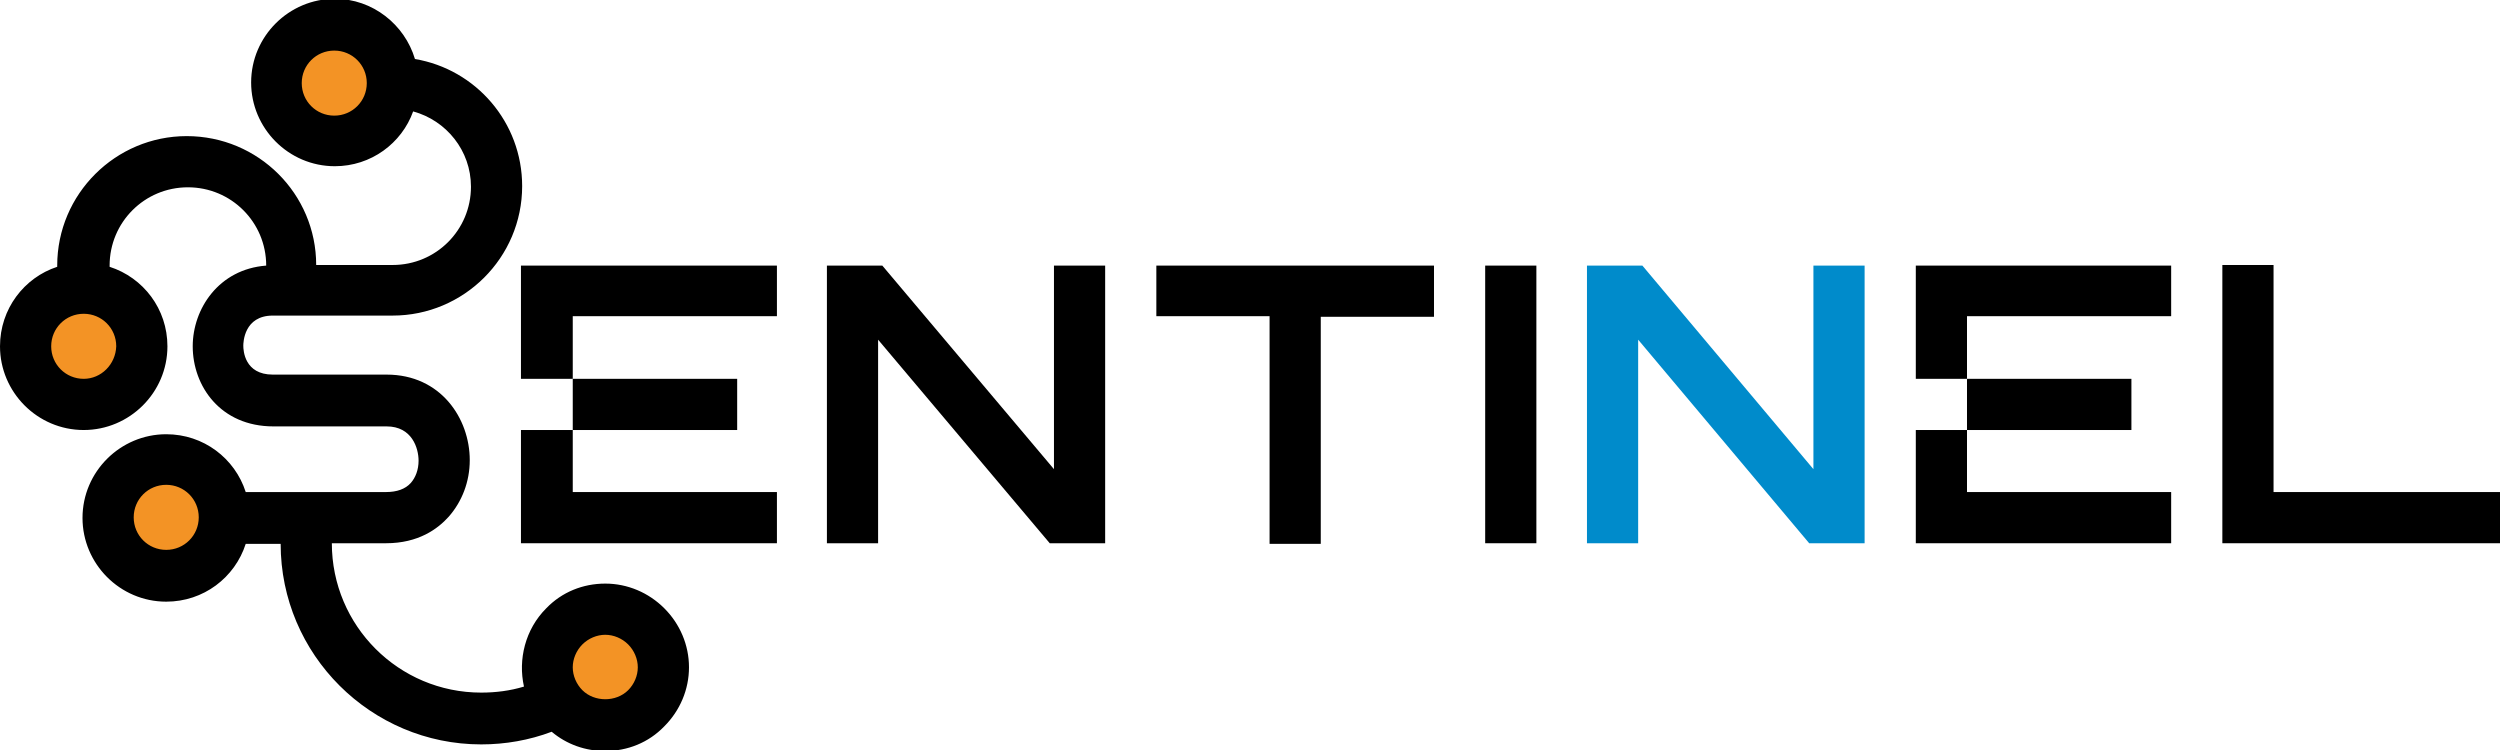 <?xml version="1.0" encoding="utf-8"?>
<!-- Generator: Adobe Illustrator 21.1.0, SVG Export Plug-In . SVG Version: 6.00 Build 0)  -->
<svg version="1.1" id="Calque_1" xmlns="http://www.w3.org/2000/svg" xmlns:xlink="http://www.w3.org/1999/xlink" x="0px" y="0px"
	 viewBox="0 0 415.1 124.6" style="enable-background:new 0 0 415.1 124.6;" xml:space="preserve">
<style type="text/css">
	.st0{fill:#F39325;}
	.st1{fill:#008BCB;}
</style>
<g>
	<circle class="st0" cx="55.6" cy="13.9" r="6.2"/>
	<circle class="st0" cx="13.8" cy="57.5" r="6.2"/>
	<circle class="st0" cx="27.6" cy="86" r="6.2"/>
	<circle class="st0" cx="100.5" cy="110.8" r="6.2"/>
</g>
<path class="st1" d="M301.1,77.9V44.1h8.5v46.1h-9.2L272,56.4v33.8h-8.5V44.1h9.2L301.1,77.9z"/>
<g>
	<path d="M175,77.9V44.1h8.5v46.1h-9.2l-28.5-33.8v33.8h-8.5V44.1h9.2L175,77.9z"/>
	<path d="M192,44.1h46.1v8.5h-18.8v37.7h-8.5V52.5H192V44.1z"/>
	<path d="M246.6,90.2V44.1h8.5v46.1H246.6z"/>
	<path d="M369,90.2V44h8.5v37.7h37.7v8.5H369z"/>
	<g>
		<rect x="95.1" y="62.9" width="27.3" height="8.5"/>
		<polygon points="86.5,90.2 129,90.2 129,81.7 95.1,81.7 95.1,71.4 86.5,71.4 		"/>
		<polygon points="129,52.5 129,44.1 86.5,44.1 86.5,62.9 95.1,62.9 95.1,52.5 		"/>
	</g>
	<g>
		<rect x="326.6" y="62.9" width="27.3" height="8.5"/>
		<polygon points="318.1,90.2 360.5,90.2 360.5,81.7 326.6,81.7 326.6,71.4 318.1,71.4 		"/>
		<polygon points="360.5,52.5 360.5,44.1 318.1,44.1 318.1,62.9 326.6,62.9 326.6,52.5 		"/>
	</g>
	<path d="M110.3,101c-2.6-2.6-6.1-4.1-9.8-4.1c-3.7,0-7.2,1.4-9.8,4.1c-3.5,3.5-4.7,8.5-3.7,13c-2.3,0.7-4.7,1-7.1,1
		c-13.7,0-24.8-11.1-24.8-24.8h9c5.4,0,8.6-2.4,10.4-4.4c2.2-2.5,3.5-5.8,3.5-9.4c0-6.9-4.8-14.2-13.8-14.2c-3.1,0-4.7,0-6.6,0
		c-2.4,0-5.3,0-12.3,0c-4.7,0-4.9-4-4.9-4.8c0-0.5,0.1-5,4.9-5h19.9c11.8,0,21.5-9.6,21.5-21.5c0-10.6-7.7-19.4-17.8-21.1
		c-1.7-5.7-7-10-13.3-10c-7.6,0-13.9,6.2-13.9,13.9c0,7.6,6.2,13.9,13.9,13.9c6,0,11.1-3.8,13-9.1c5.5,1.5,9.6,6.5,9.6,12.5
		c0,7.2-5.8,13-13,13H52.5c0-11.8-9.6-21.4-21.5-21.4c-11.8,0-21.5,9.6-21.5,21.5v0.2C4,46.1,0,51.3,0,57.5
		c0,7.6,6.2,13.9,13.9,13.9c7.6,0,13.9-6.2,13.9-13.9c0-6.2-4-11.4-9.6-13.2v-0.2c0-7.2,5.8-13,13-13c7.2,0,13,5.8,13,13v0
		c-7.9,0.6-12.2,7.2-12.2,13.4c0,6.6,4.6,13.3,13.4,13.3c7,0,9.9,0,12.3,0c1.8,0,3.5,0,6.5,0c4.2,0,5.3,3.6,5.3,5.7
		c0,1.5-0.5,2.8-1.3,3.7c-0.9,1-2.3,1.5-4.1,1.5H40.8c-1.8-5.6-7-9.6-13.2-9.6c-7.6,0-13.9,6.2-13.9,13.9c0,7.6,6.2,13.9,13.9,13.9
		c6.2,0,11.4-4,13.2-9.6h5.8c0,18.4,15,33.3,33.3,33.3c4,0,8-0.7,11.7-2.1c2.5,2.1,5.6,3.2,8.9,3.2c3.7,0,7.2-1.4,9.8-4.1
		c2.6-2.6,4.1-6.1,4.1-9.8C114.4,107.1,112.9,103.6,110.3,101z M55.5,19.2c-3,0-5.4-2.4-5.4-5.4c0-3,2.4-5.4,5.4-5.4
		c3,0,5.4,2.4,5.4,5.4C60.9,16.8,58.5,19.2,55.5,19.2z M13.9,62.9c-3,0-5.4-2.4-5.4-5.4c0-3,2.4-5.4,5.4-5.4c3,0,5.4,2.4,5.4,5.4
		C19.2,60.5,16.8,62.9,13.9,62.9z M27.6,91.3c-3,0-5.4-2.4-5.4-5.4c0-3,2.4-5.4,5.4-5.4c3,0,5.4,2.4,5.4,5.4
		C33,88.9,30.6,91.3,27.6,91.3z M104.3,114.6c-2,2-5.6,2-7.6,0c-1-1-1.6-2.4-1.6-3.8c0-1.4,0.6-2.8,1.6-3.8c1-1,2.4-1.6,3.8-1.6
		c1.4,0,2.8,0.6,3.8,1.6c1,1,1.6,2.4,1.6,3.8C105.9,112.2,105.3,113.6,104.3,114.6z"/>
</g>
</svg>
